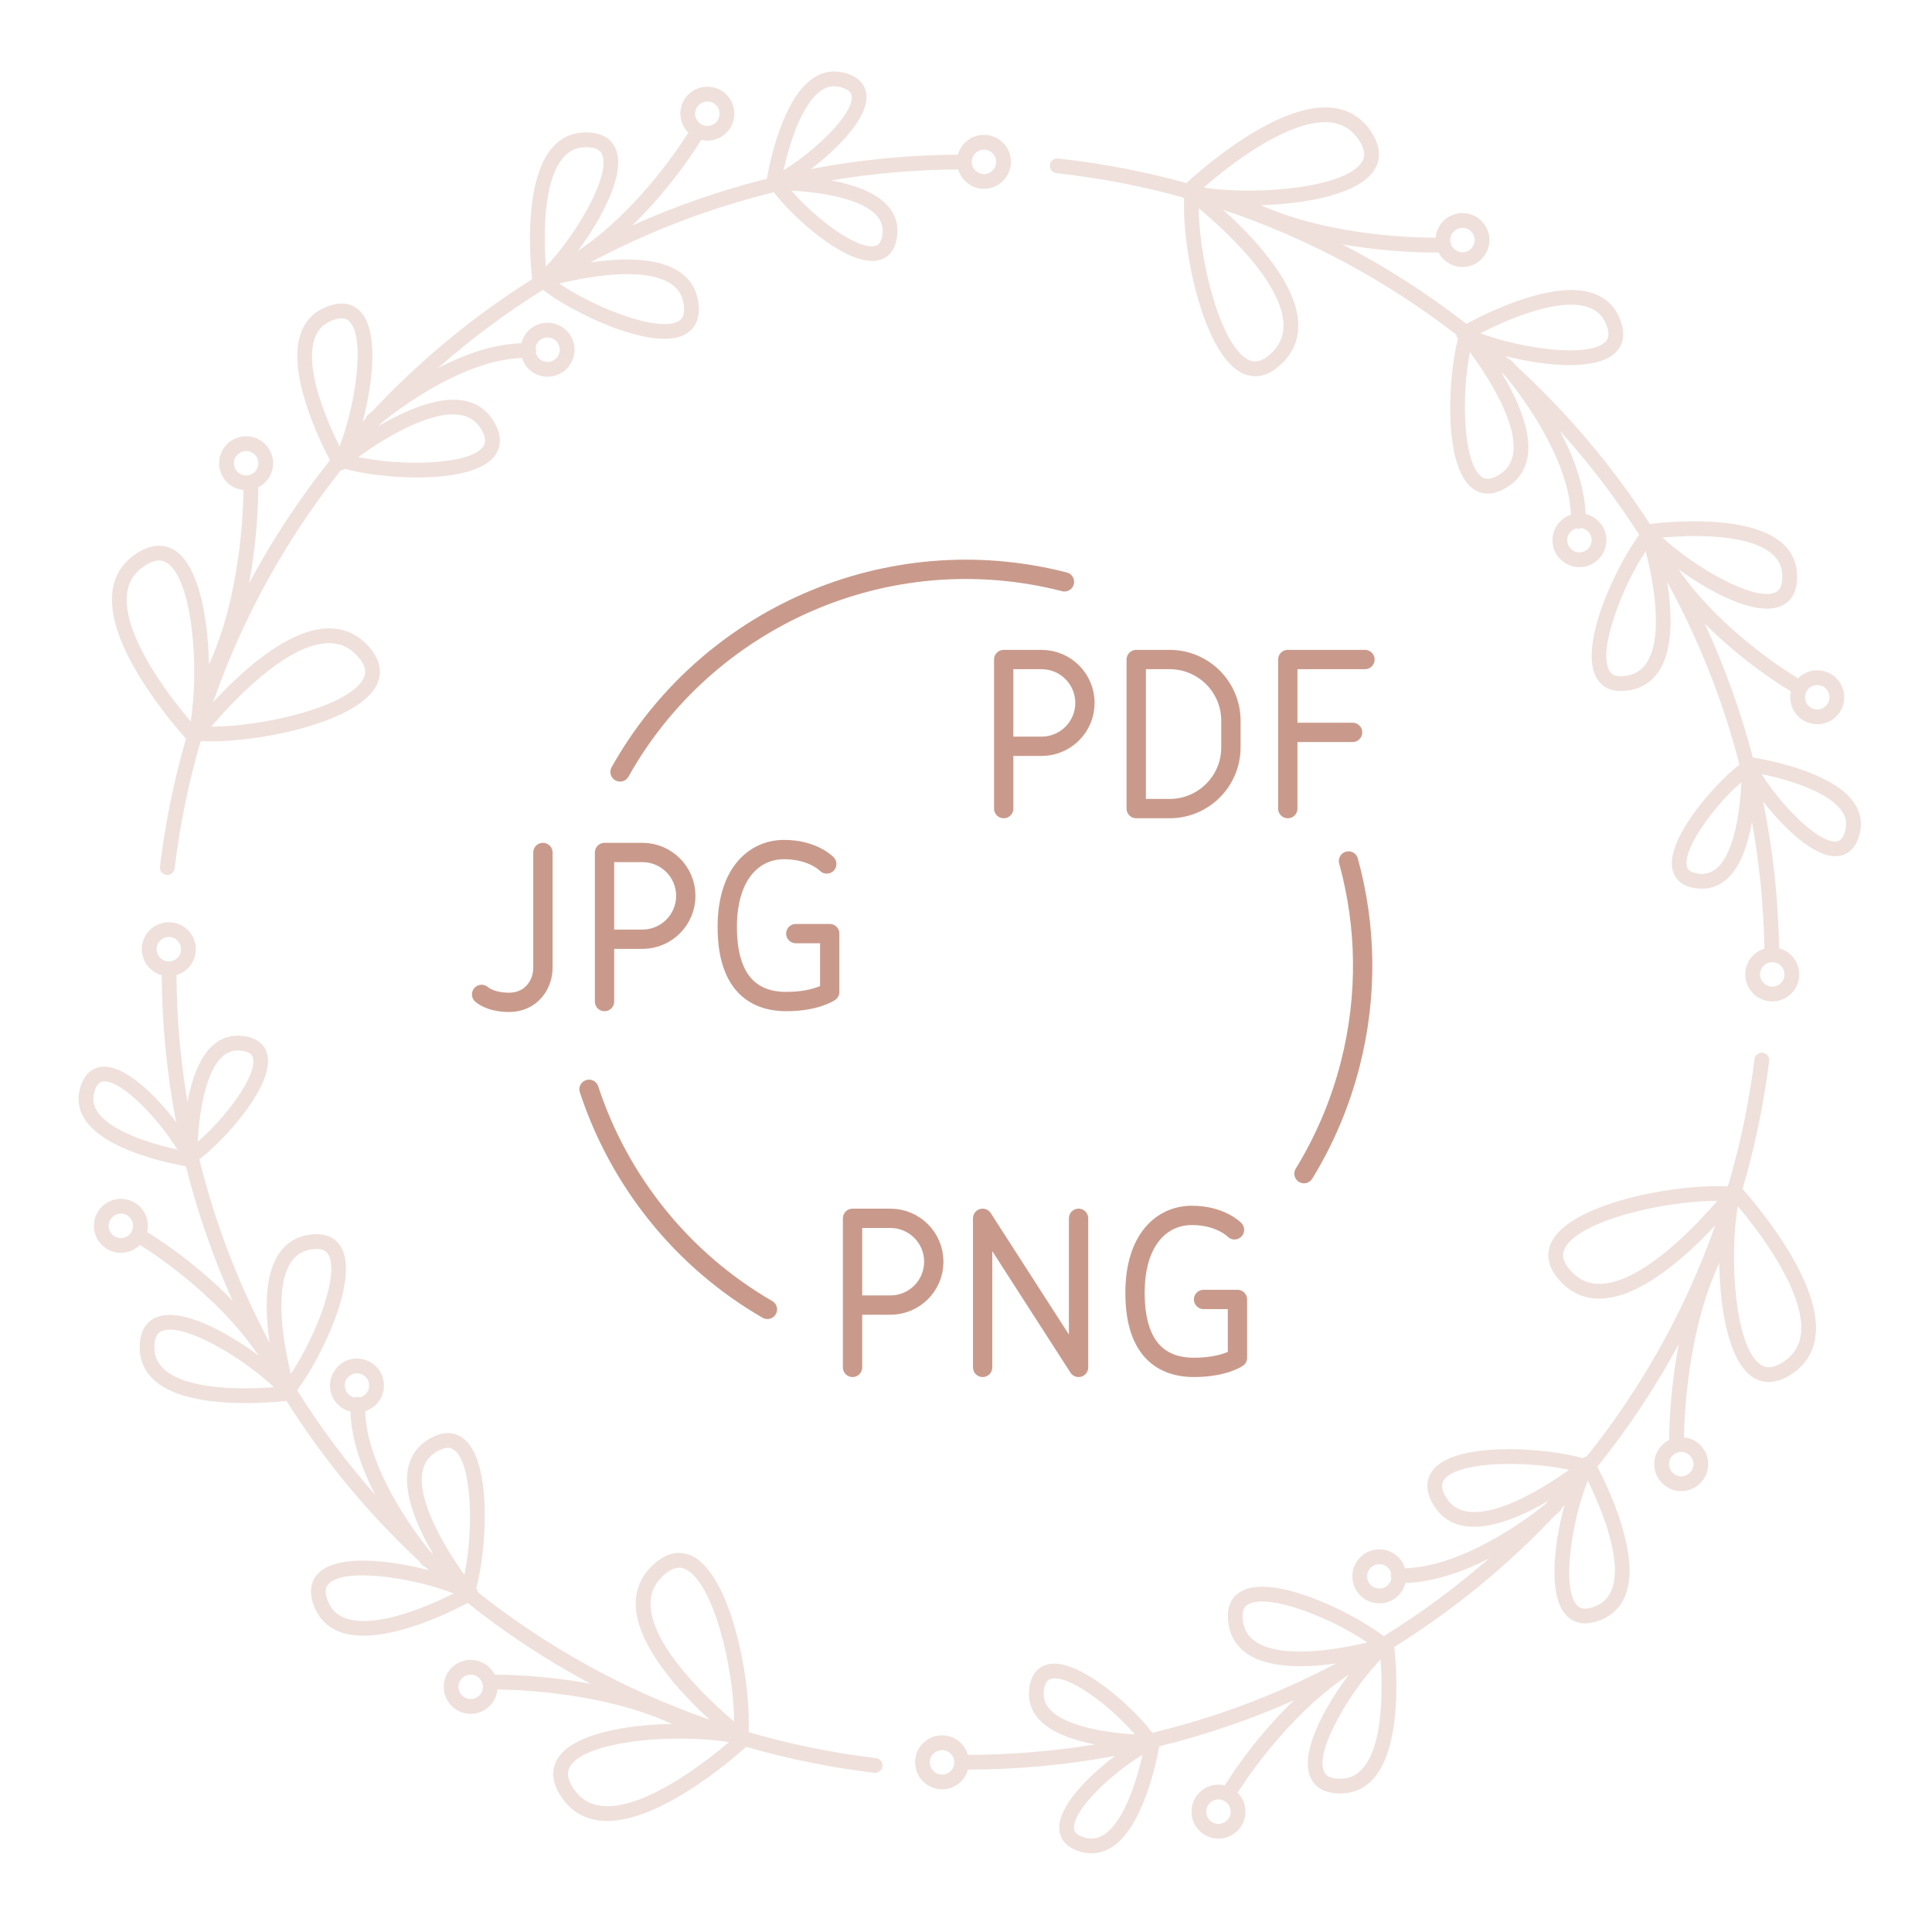 <svg xmlns="http://www.w3.org/2000/svg" viewBox="0 0 300 300">
<path fill="#efe0db" d="M129.069,28.009c6.428-1.08,13.015-1.659,19.716-1.701.487,1.648,1.952,2.901,3.764,3.005.081.004.162.007.242.007,2.201,0,4.053-1.725,4.18-3.95h0c.064-1.118-.311-2.193-1.056-3.029-.745-.836-1.77-1.331-2.888-1.395-1.121-.062-2.193.311-3.028,1.056-.611.545-1.035,1.242-1.247,2.014-7.783.05-15.415.81-22.828,2.228,4.31-3.271,8.88-7.993,8.616-11.448-.091-1.188-.751-2.756-3.379-3.476-1.702-.466-3.324-.209-4.819.766-4.78,3.116-6.806,13.051-7.265,15.672-7.219,1.806-14.201,4.237-20.883,7.239,6.317-6.138,10.263-12.581,10.679-13.276.235.056.475.101.725.116.081.005.161.007.241.007,2.202,0,4.054-1.725,4.181-3.951.132-2.306-1.637-4.29-3.944-4.423-1.118-.063-2.193.311-3.028,1.056-.835.745-1.331,1.771-1.395,2.888-.071,1.234.414,2.364,1.223,3.18-.662,1.08-7.41,11.84-17.182,18.408,3.809-5.127,7.402-11.915,5.986-15.708-.467-1.251-1.662-2.731-4.698-2.731-.043,0-.087,0-.13,0-2.047.028-3.771.837-5.124,2.405-4.455,5.161-3.42,17.385-3.089,20.376-9.109,5.745-17.444,12.632-24.793,20.478-.403.329-.653.544-.718.601-.165.144-.26.329-.321.524-.16.175-.325.347-.484.524,1.639-6.224,2.467-14.022-.308-17.041-.917-.997-2.616-1.93-5.501-.711-1.886.797-3.179,2.195-3.842,4.157-2.076,6.139,2.846,16.324,4.568,19.591-4.736,5.946-8.951,12.337-12.566,19.112,1.394-7.422,1.434-13.662,1.426-14.914,1.411-.714,2.364-2.191,2.308-3.872-.037-1.118-.508-2.155-1.326-2.92-.818-.764-1.887-1.161-3.002-1.127-2.309.078-4.125,2.019-4.047,4.328.037,1.118.508,2.155,1.326,2.92.68.636,1.537,1.002,2.448,1.091-.025,2.951-.421,16.387-5.363,27.102-.128-7.41-1.613-15.23-5.186-17.642-1.316-.888-3.514-1.486-6.51.713-1.976,1.451-3.094,3.438-3.323,5.908-.769,8.292,8.995,19.781,11.456,22.532-1.856,6.421-3.221,13.063-4.045,19.888-.076.628.372,1.199,1,1.275.047.005.093.008.139.008.571,0,1.066-.427,1.136-1.008.811-6.715,2.154-13.249,3.981-19.564.062-.066.119-.136.164-.215.461.022.939.037,1.446.037,8.598,0,23.234-3.192,25.855-8.889.664-1.443.898-3.709-1.758-6.309-1.751-1.715-3.894-2.496-6.368-2.323-6.206.436-13.221,6.964-17.34,11.438,4.595-13.189,11.342-25.312,19.805-35.976.235-.022.451-.115.628-.263,2.695.746,7.015,1.342,11.274,1.342,5.085,0,10.056-.848,11.975-3.296.836-1.066,1.481-2.893-.189-5.544-1.092-1.732-2.681-2.781-4.724-3.118-3.973-.654-9.052,1.613-13.036,3.957.185-.201.369-.401.555-.601,2.751-2.213,12.672-9.666,21.668-9.953.215.67.581,1.284,1.109,1.778.782.731,1.792,1.13,2.858,1.13.048,0,.096,0,.144-.002,1.119-.038,2.156-.508,2.92-1.326.765-.818,1.165-1.884,1.127-3.003-.077-2.309-2.028-4.121-4.328-4.048-1.118.038-2.155.508-2.92,1.326-.494.528-.817,1.166-.987,1.849-4.469.146-9.035,1.836-12.964,3.859,5.08-4.479,10.53-8.539,16.289-12.138,4.04,3.068,13.023,7.598,18.852,7.598,1.294,0,2.433-.223,3.327-.736,1.176-.673,2.462-2.123,1.912-5.207-.359-2.016-1.437-3.586-3.202-4.667-3.422-2.096-8.953-1.917-13.516-1.25,8.92-4.753,18.476-8.437,28.49-10.895,2.99,3.925,10.521,10.674,15.275,10.674.35,0,.686-.037,1.004-.114,1.158-.282,2.598-1.187,2.882-3.897.185-1.756-.332-3.314-1.536-4.632-1.914-2.095-5.383-3.244-8.715-3.874ZM151.526,23.714c.351-.313.795-.482,1.261-.482.037,0,.074,0,.111.003.506.029.971.253,1.308.632.337.379.508.866.478,1.372-.06,1.045-.965,1.843-2.004,1.787-1.045-.06-1.847-.959-1.787-2.004.029-.506.253-.971.632-1.308ZM108.575,16.238c.351-.313.795-.482,1.261-.482.037,0,.074,0,.111.003,1.045.06,1.847.959,1.787,2.004-.06,1.045-.949,1.85-2.004,1.787-1.045-.06-1.847-.959-1.787-2.004.029-.506.253-.971.632-1.309ZM29.603,112.029c-3.225-3.806-10.499-13.179-9.898-19.653.169-1.813.953-3.21,2.397-4.271,1.126-.827,1.979-1.068,2.604-1.068.665,0,1.071.274,1.268.407,3.945,2.663,4.977,16.348,3.628,24.585ZM50.592,99.884c.171-.012.34-.018.506-.018,1.593,0,2.938.556,4.098,1.692,2.06,2.017,1.472,3.295,1.279,3.715-1.99,4.324-15.327,7.559-23.674,7.56,3.232-3.799,11.299-12.493,17.791-12.949ZM36.923,73.32c-.37-.346-.584-.816-.601-1.323-.035-1.046.788-1.926,1.834-1.961.022,0,.043-.001.065-.001.483,0,.941.18,1.295.512.37.346.584.816.601,1.323.035,1.046-.788,1.926-1.834,1.961-.505.017-.99-.164-1.36-.511ZM52.718,69.313c-1.89-3.8-5.47-11.989-3.874-16.705.451-1.332,1.289-2.241,2.562-2.779.695-.294,1.23-.398,1.642-.398.776,0,1.117.371,1.281.55,2.442,2.657.817,13.16-1.611,19.332ZM71.489,64.442c1.387.229,2.42.909,3.157,2.079,1.16,1.841.553,2.616.324,2.908-2.226,2.84-12.854,2.937-19.337,1.541,3.444-2.481,10.946-7.34,15.857-6.528ZM83.632,53.004c.346-.371.816-.584,1.323-.601.021,0,.043-.001.064-.001,1.018,0,1.863.81,1.897,1.835.017.507-.164.99-.511,1.361-.346.37-.816.584-1.323.6-.505.019-.99-.164-1.36-.511-.267-.25-.45-.566-.538-.912.032-.1.068-.2.071-.31.006-.177-.037-.342-.105-.494.063-.36.227-.694.482-.967ZM87.464,24.466c.919-1.064,2.037-1.591,3.42-1.61.034,0,.068,0,.102,0,2.085,0,2.421.899,2.548,1.241,1.263,3.381-4.196,12.499-8.769,17.304-.321-4.232-.555-13.166,2.699-16.934ZM103.99,43.952c1.199.734,1.9,1.753,2.142,3.114.382,2.143-.473,2.632-.795,2.816-3.131,1.795-13.014-2.118-18.495-5.852,4.124-1.002,12.903-2.679,17.148-.079ZM127.596,14.007c.632-.412,1.279-.616,1.958-.616.326,0,.66.047,1.003.141,1.623.445,1.679,1.168,1.7,1.44.219,2.871-5.889,8.61-10.585,11.454.882-4.044,2.843-10.413,5.923-12.42ZM137.041,36.275c-.176,1.674-.881,1.846-1.146,1.911-2.798.68-9.451-4.419-13.018-8.591,4.132.214,10.731,1.116,13.215,3.835.753.824,1.064,1.756.949,2.846ZM287.936,124.712c-3.17-4.744-13.126-6.656-15.753-7.085-1.888-7.197-4.399-14.151-7.477-20.798,6.203,6.24,12.683,10.109,13.394,10.524-.053.237-.093.479-.105.727-.105,2.308,1.686,4.271,3.994,4.377.066.003.131.004.196.004,1.047,0,2.041-.384,2.82-1.095.827-.755,1.31-1.786,1.362-2.904.051-1.118-.336-2.189-1.09-3.016-.754-.827-1.785-1.31-2.904-1.361-1.118-.053-2.189.336-3.016,1.09-.056.052-.098.114-.151.168-1.094-.653-11.929-7.279-18.605-16.975,4.351,3.156,9.874,6.149,13.769,6.149.734,0,1.411-.107,2.011-.338,1.264-.488,2.753-1.728,2.674-4.859-.051-2.047-.88-3.762-2.463-5.097-5.211-4.394-17.42-3.22-20.408-2.856-5.85-9.044-12.834-17.3-20.765-24.561-.332-.397-.548-.643-.606-.708-.145-.163-.33-.255-.525-.314-.179-.16-.355-.323-.536-.482,3.206.806,6.821,1.395,9.989,1.395,3.001,0,5.597-.527,7.051-1.894.987-.928,1.9-2.637.648-5.509-.818-1.877-2.231-3.153-4.2-3.794-6.162-2.007-16.289,3.031-19.536,4.791-6.003-4.67-12.446-8.814-19.266-12.352,6.413,1.129,11.948,1.268,14.154,1.268.356,0,.614-.004.787-.007.702,1.349,2.104,2.268,3.706,2.268.063,0,.126-.001.19-.005h0c2.308-.104,4.101-2.066,3.998-4.374-.104-2.308-2.065-4.11-4.374-3.997-1.118.05-2.15.533-2.905,1.359-.628.687-.985,1.547-1.064,2.46-2.955.007-16.405-.238-27.166-5.054,7.409-.212,15.215-1.784,17.586-5.385.874-1.327,1.446-3.531-.787-6.501-1.473-1.959-3.474-3.055-5.945-3.255-8.302-.686-19.677,9.219-22.4,11.713-6.441-1.782-13.099-3.071-19.933-3.817-.626-.065-1.195.386-1.263,1.015-.068.629.386,1.195,1.015,1.263,6.724.734,13.273,2.002,19.609,3.758.065.06.135.116.214.159-.306,8.289,3.102,24.493,9.166,27.2.529.236,1.167.414,1.889.414,1.257,0,2.767-.538,4.399-2.244,1.695-1.771,2.452-3.922,2.25-6.394-.507-6.201-7.115-13.14-11.636-17.208,13.241,4.444,25.441,11.052,36.201,19.393.024.233.118.446.267.62-1.569,5.936-2.314,19.755,2.223,23.228.576.441,1.371.826,2.389.826.882,0,1.931-.288,3.153-1.078,1.719-1.111,2.75-2.713,3.064-4.759.61-3.979-1.711-9.028-4.1-12.983.204.184.408.367.61.552,2.254,2.738,9.809,12.551,10.199,21.542-1.729.579-2.951,2.235-2.866,4.145.05,1.118.533,2.15,1.359,2.905.779.712,1.774,1.097,2.822,1.097.064,0,.128-.001.193-.004,2.308-.104,4.101-2.066,3.998-4.374-.086-1.907-1.45-3.446-3.219-3.869-.193-4.462-1.935-9.008-4.002-12.912,4.536,5.028,8.656,10.43,12.319,16.146-3.692,4.975-9.487,17.359-6.61,22.253.567.965,1.666,2,3.767,2,.441,0,.927-.046,1.461-.147,2.011-.382,3.569-1.478,4.63-3.256,2.056-3.446,1.814-8.972,1.096-13.526,4.854,8.864,8.647,18.375,11.219,28.358-4.178,3.26-11.55,11.794-10.372,16.4.295,1.155,1.217,2.584,3.93,2.838.207.019.411.029.612.029,1.507,0,2.851-.543,4.001-1.618,2.072-1.937,3.181-5.417,3.773-8.754,1.153,6.413,1.807,12.989,1.926,19.686-.586.179-1.134.474-1.6.9-.827.755-1.31,1.786-1.362,2.904-.105,2.308,1.686,4.271,3.994,4.377.066.003.131.005.196.005,1.047,0,2.041-.384,2.82-1.095.827-.755,1.31-1.786,1.362-2.904.051-1.118-.336-2.189-1.09-3.016-.552-.605-1.255-1.021-2.029-1.224-.139-7.784-.988-15.409-2.491-22.808,3.214,4.138,7.79,8.507,11.212,8.507.113,0,.226-.005.336-.015,1.187-.104,2.747-.782,3.436-3.418.447-1.708.171-3.326-.821-4.81ZM280.901,106.869c.375-.342.86-.52,1.367-.494.507.023.974.243,1.316.617.342.375.517.86.494,1.366-.023.507-.242.974-.617,1.316-.375.341-.859.514-1.367.494-1.046-.048-1.858-.938-1.81-1.984.023-.507.242-.974.617-1.316ZM225.685,35.997c.342-.374.81-.593,1.316-.616.029-.001.058-.002.087-.002,1.008,0,1.85.797,1.895,1.813.047,1.045-.766,1.935-1.811,1.982-1.059.027-1.935-.766-1.982-1.812-.023-.507.153-.992.495-1.366ZM199.279,49.971c.148,1.815-.382,3.327-1.621,4.622-1.993,2.082-3.277,1.51-3.699,1.322-4.347-1.94-7.733-15.238-7.831-23.586,3.836,3.19,12.623,11.162,13.152,17.642ZM186.894,29.121c3.769-3.268,13.061-10.644,19.539-10.122,1.815.148,3.221.916,4.298,2.349,1.733,2.304.959,3.478.705,3.864-2.618,3.976-16.289,5.165-24.542,3.909ZM234.958,70.46c-.213,1.39-.881,2.43-2.043,3.18-1.828,1.182-2.61.583-2.905.357-2.865-2.193-3.084-12.819-1.762-19.319,2.519,3.415,7.464,10.861,6.709,15.781ZM229.872,51.745c3.778-1.933,11.928-5.605,16.659-4.065,1.337.435,2.255,1.263,2.808,2.53.87,1.995.152,2.67-.118,2.924-2.628,2.473-13.149.968-19.349-1.389ZM244.76,82.041c.1.031.199.067.309.069.008,0,.015,0,.023,0,.169,0,.327-.042.471-.109.359.059.695.217.971.469.374.342.593.81.616,1.316.047,1.046-.766,1.935-1.811,1.982-.508.026-.992-.154-1.366-.495-.374-.342-.593-.81-.616-1.316-.041-.905.563-1.689,1.403-1.916ZM255.818,102.724c-.721,1.207-1.731,1.919-3.09,2.178-2.139.405-2.638-.443-2.825-.763-1.829-3.11,1.968-13.037,5.64-18.561,1.049,4.112,2.827,12.871.275,17.146ZM258.15,83.471c4.227-.369,13.159-.705,16.964,2.504,1.075.907,1.614,2.019,1.649,3.401.055,2.176-.864,2.531-1.21,2.665-3.368,1.302-12.547-4.053-17.403-8.57ZM266.708,134.704c-.816.762-1.742,1.083-2.835.981-1.676-.157-1.856-.86-1.923-1.124-.713-2.789,4.309-9.5,8.441-13.114-.168,4.136-.996,10.748-3.683,13.258ZM276.6,150.025c.342.375.517.86.494,1.367-.023.507-.242.974-.617,1.316-.375.342-.859.517-1.367.494-1.046-.048-1.857-.938-1.81-1.984.023-.507.242-.974.617-1.316s.86-.518,1.367-.494c.506.023.974.242,1.316.617ZM286.541,128.942c-.426,1.629-1.149,1.692-1.421,1.716-2.88.257-8.677-5.791-11.575-10.453,4.055.835,10.445,2.723,12.487,5.781.62.928.786,1.895.509,2.956ZM274.713,164.753c.079-.628-.367-1.201-.994-1.279-.628-.081-1.2.367-1.279.994-.84,6.711-2.211,13.239-4.066,19.547-.062.065-.118.134-.164.212-8.286-.435-24.54,2.715-27.341,8.735-.67,1.44-.914,3.705,1.73,6.317,1.595,1.575,3.52,2.372,5.73,2.372.207,0,.416-.007.628-.021,6.208-.409,13.25-6.905,17.389-11.361-4.653,13.169-11.454,25.263-19.964,35.89-.232.021-.446.112-.621.256-5.91-1.661-19.716-2.625-23.261,1.856-.84,1.063-1.494,2.887.164,5.545,1.084,1.737,2.669,2.793,4.71,3.139.487.082.99.121,1.507.121,3.695,0,8.039-1.977,11.542-4.018-.185.199-.369.4-.556.598-2.761,2.204-12.701,9.622-21.707,9.864-.212-.674-.575-1.293-1.103-1.791-.814-.768-1.882-1.177-2.997-1.141-2.309.068-4.133,2.001-4.066,4.31.032,1.119.499,2.158,1.313,2.926.784.739,1.799,1.142,2.872,1.142.042,0,.084,0,.126-.002,1.119-.033,2.158-.499,2.926-1.313.497-.527.824-1.165.997-1.849,4.459-.123,9.026-1.782,12.959-3.785-5.095,4.451-10.555,8.484-16.323,12.054-4.919-3.77-17.212-9.757-22.149-6.959-1.178.668-2.471,2.112-1.934,5.199.35,2.017,1.421,3.592,3.182,4.681,2.092,1.294,4.981,1.736,7.956,1.736,1.88,0,3.791-.178,5.56-.429-8.941,4.715-18.514,8.359-28.539,10.774-3.193-4.228-11.615-11.737-16.236-10.632-1.159.277-2.603,1.176-2.899,3.884-.192,1.755.318,3.316,1.516,4.639,1.907,2.106,5.377,3.27,8.709,3.914-6.436,1.053-13.029,1.604-19.734,1.617-.479-1.653-1.939-2.914-3.752-3.026-1.12-.068-2.194.301-3.033,1.042-.839.742-1.338,1.765-1.407,2.882-.142,2.305,1.618,4.297,3.924,4.44.087.005.174.008.26.008,1.893,0,3.524-1.279,4.024-3.055,7.783-.016,15.417-.744,22.836-2.13-4.323,3.252-8.91,7.952-8.661,11.407.086,1.189.739,2.759,3.364,3.49.557.155,1.105.233,1.644.233,1.106,0,2.17-.327,3.178-.978,4.794-3.095,6.863-13.021,7.333-15.64,7.225-1.774,14.218-4.173,20.912-7.145-6.337,6.104-10.308,12.523-10.733,13.225-.236-.057-.477-.101-.725-.116-1.117-.068-2.194.301-3.033,1.042-.839.742-1.338,1.765-1.407,2.882-.069,1.117.301,2.194,1.043,3.032.741.839,1.764,1.338,2.882,1.407.087.005.174.008.26.008,2.193,0,4.042-1.714,4.179-3.933.069-1.117-.301-2.194-1.043-3.032-.051-.057-.112-.1-.165-.154.669-1.082,7.463-11.808,17.261-18.331-3.831,5.111-7.454,11.882-6.054,15.682.464,1.259,1.661,2.751,4.727,2.751.03,0,.06,0,.09,0,2.047-.019,3.775-.821,5.134-2.383,4.478-5.143,3.495-17.376,3.178-20.364,9.134-5.706,17.502-12.556,24.886-20.37.404-.326.652-.538.717-.595.167-.144.262-.331.324-.526.162-.175.326-.348.487-.524-1.668,6.217-2.531,14.016.232,17.048.606.665,1.557,1.304,2.975,1.304.716,0,1.552-.163,2.523-.568,1.89-.789,3.188-2.182,3.86-4.14,2.103-6.131-2.777-16.341-4.484-19.612,4.763-5.927,9.006-12.3,12.651-19.061-1.427,7.417-1.494,13.657-1.492,14.912-.436.217-.84.5-1.184.865-.768.815-1.173,1.879-1.141,2.998.066,2.268,1.932,4.068,4.187,4.068.041,0,.082,0,.123-.002,2.309-.068,4.133-2.001,4.066-4.311-.062-2.12-1.703-3.826-3.756-4.029.039-2.957.499-16.397,5.481-27.076.095,7.41,1.547,15.237,5.109,17.665.648.441,1.511.813,2.581.813,1.097,0,2.411-.391,3.933-1.498,1.982-1.442,3.109-3.425,3.349-5.893.805-8.288-8.908-19.818-11.358-22.581,1.884-6.413,3.277-13.049,4.131-19.871ZM215.563,246.079c-.348.369-.819.58-1.326.595-.505.005-.989-.169-1.358-.516-.369-.348-.58-.819-.595-1.326h0c-.031-1.047.796-1.923,1.843-1.954.019,0,.037,0,.056,0,.881,0,1.628.608,1.837,1.434-.032.1-.069.199-.073.309-.006.177.036.342.103.494-.064.359-.23.693-.486.965ZM146.168,275.546c-1.045-.065-1.843-.967-1.779-2.012.031-.506.258-.97.638-1.305.35-.31.792-.476,1.255-.476.04,0,.079.001.119.004,1.045.064,1.843.967,1.778,2.012-.064,1.045-.96,1.838-2.012,1.778ZM163.016,265.425c-.749-.828-1.055-1.76-.936-2.85.183-1.673.889-1.842,1.154-1.905.168-.04.349-.06.542-.06,3.04,0,9.101,4.769,12.438,8.706-4.133-.233-10.731-1.165-13.198-3.891ZM171.429,284.885c-.938.604-1.907.755-2.964.462-1.622-.452-1.674-1.175-1.693-1.448-.207-2.872,5.927-8.584,10.634-11.408-.899,4.04-2.888,10.4-5.977,12.394ZM189.085,283.209c-.506-.031-.97-.258-1.306-.638-.336-.38-.504-.868-.473-1.374.031-.506.258-.97.638-1.305.35-.31.792-.476,1.255-.476.04,0,.079.001.119.004.506.031.97.258,1.306.638.336.38.504.868.473,1.374-.065,1.045-.967,1.838-2.012,1.779ZM195.165,255.042c-1.196-.74-1.892-1.762-2.129-3.123-.372-2.145.484-2.63.807-2.813.534-.302,1.263-.439,2.132-.439,4.237,0,11.803,3.253,16.337,6.372-4.128.983-12.915,2.622-17.148.004ZM211.606,274.6c-.924,1.06-2.045,1.582-3.427,1.595-2.171.043-2.517-.904-2.645-1.252-1.248-3.386,4.251-12.481,8.845-17.265.302,4.233.497,13.169-2.772,16.922ZM227.755,234.694c-1.386-.235-2.416-.92-3.148-2.092-1.152-1.847-.541-2.62-.311-2.91,1.323-1.673,5.577-2.375,10.173-2.375,3.179,0,6.522.336,9.171.919-3.455,2.465-10.978,7.294-15.885,6.458ZM250.349,246.625c-.456,1.33-1.299,2.235-2.575,2.768-2.008.838-2.672.11-2.922-.164-2.43-2.667-.76-13.163,1.695-19.325,1.873,3.808,5.418,12.013,3.802,16.721ZM262.954,227.292c.03,1.047-.796,1.923-1.843,1.953-1.042.007-1.923-.796-1.953-1.843-.015-.507.169-.989.517-1.358.348-.369.819-.58,1.326-.595.019,0,.037,0,.056,0,1.022,0,1.867.816,1.897,1.843ZM248.806,199.344c-1.816.121-3.321-.434-4.597-1.694-2.051-2.026-1.458-3.301-1.263-3.72,1.998-4.293,15.218-7.458,23.574-7.458.045,0,.089,0,.133,0-3.248,3.784-11.353,12.443-17.848,12.871ZM279.66,206.986c-.177,1.812-.967,3.206-2.416,4.261-2.332,1.697-3.493.904-3.875.644-3.933-2.681-4.906-16.369-3.521-24.601,3.209,3.82,10.442,13.225,9.812,19.696ZM136.021,273.003c-6.715-.806-13.251-2.146-19.568-3.97-.065-.061-.134-.117-.212-.162.395-8.286-2.836-24.526-8.871-27.298-1.443-.662-3.709-.896-6.308,1.762-1.714,1.753-2.494,3.895-2.319,6.369.44,6.206,6.971,13.216,11.448,17.333-13.192-4.587-25.319-11.327-35.988-19.785-.022-.233-.114-.447-.26-.623,1.633-5.919,2.528-19.729-1.971-23.251-1.066-.834-2.894-1.48-5.544.192-1.732,1.092-2.78,2.682-3.115,4.726-.653,3.972,1.613,9.046,3.959,13.027-.201-.185-.402-.37-.602-.556-2.221-2.76-9.673-12.665-9.967-21.652.672-.215,1.289-.582,1.784-1.112.764-.818,1.164-1.884,1.126-3.003-.038-1.119-.51-2.155-1.327-2.919-.818-.764-1.89-1.161-3.003-1.126-2.309.079-4.124,2.022-4.045,4.33.038,1.119.51,2.155,1.327,2.919.529.494,1.166.821,1.849.991.146,4.462,1.837,9.023,3.861,12.949-4.48-5.076-8.541-10.521-12.142-16.276,3.745-4.938,9.672-17.259,6.849-22.182-.674-1.175-2.124-2.461-5.208-1.909-2.016.36-3.585,1.439-4.665,3.206-2.093,3.423-1.911,8.951-1.242,13.513-4.758-8.916-8.447-18.468-10.911-28.478,4.213-3.215,11.677-11.667,10.549-16.286-.283-1.158-1.189-2.597-3.899-2.88-1.756-.184-3.314.334-4.631,1.539-2.093,1.914-3.24,5.382-3.868,8.712-1.084-6.426-1.666-13.01-1.712-19.709.588-.173,1.139-.459,1.61-.879.835-.746,1.329-1.771,1.393-2.888.131-2.307-1.64-4.29-3.946-4.421h0c-2.317-.123-4.289,1.64-4.42,3.946-.063,1.118.312,2.193,1.058,3.028.546.611,1.243,1.035,2.016,1.246.055,7.782.82,15.413,2.242,22.825-3.272-4.308-7.995-8.875-11.454-8.607-1.188.091-2.755.752-3.473,3.381-.465,1.703-.207,3.324.769,4.819,3.118,4.778,13.053,6.797,15.676,7.255,1.81,7.217,4.246,14.198,7.251,20.879-6.135-6.307-12.574-10.246-13.279-10.669.056-.237.099-.478.113-.726.131-2.307-1.64-4.29-3.946-4.421h0c-2.301-.128-4.29,1.64-4.42,3.946-.063,1.117.312,2.193,1.058,3.028.745.835,1.771,1.33,2.889,1.393.081.005.162.007.243.007,1.03,0,2.01-.373,2.785-1.064.057-.051.099-.113.153-.166,1.086.664,11.844,7.404,18.416,17.169-5.129-3.805-11.917-7.393-15.711-5.976-1.269.475-2.772,1.698-2.727,4.831.029,2.047.839,3.771,2.408,5.122,3.24,2.793,9.26,3.423,14.036,3.423,2.831,0,5.223-.221,6.341-.345,5.751,9.107,12.645,17.438,20.497,24.784.327.401.542.649.599.715.144.165.328.26.522.321.176.16.348.324.525.483-6.225-1.635-14.022-2.458-17.039.318-.997.917-1.929,2.616-.708,5.502.798,1.885,2.197,3.177,4.159,3.839,1.036.35,2.187.5,3.401.5,5.985,0,13.477-3.649,16.185-5.08,5.948,4.732,12.342,8.943,19.118,12.554-7.422-1.39-13.66-1.426-14.912-1.416-.713-1.404-2.186-2.349-3.872-2.306h0c-1.119.038-2.155.51-2.919,1.328-.764.818-1.164,1.884-1.126,3.003.038,1.119.51,2.155,1.327,2.919.782.731,1.792,1.128,2.856,1.128.049,0,.098,0,.146-.002,2.12-.072,3.804-1.721,4.008-3.776,2.95.023,16.398.416,27.105,5.346-7.409.132-15.228,1.623-17.637,5.196-.888,1.317-1.484,3.515.717,6.51,1.452,1.975,3.44,3.092,5.91,3.32.31.028.625.042.944.042,8.196,0,18.934-9.141,21.581-11.512,6.422,1.852,13.065,3.213,19.891,4.033.047.005.093.008.138.008.572,0,1.066-.427,1.136-1.009.076-.628-.373-1.199-1.001-1.274ZM55.591,216.907c-.184-.009-.352.036-.506.105-.354-.063-.686-.229-.955-.481-.371-.346-.584-.816-.602-1.323-.036-1.046.787-1.927,1.833-1.962.022,0,.044-.001.066-.001.482,0,.94.18,1.294.511.371.346.584.816.602,1.323.017.507-.164.99-.51,1.361-.25.268-.567.451-.914.54-.1-.032-.198-.069-.308-.072ZM26.107,149.285c-.506-.029-.971-.253-1.309-.631-.338-.378-.508-.866-.479-1.372.057-1.009.896-1.792,1.895-1.792.036,0,.072,0,.108.003,1.045.06,1.847.958,1.788,2.003-.029.506-.253.971-.631,1.309-.378.338-.864.514-1.372.479ZM15.106,172.59c-.61-.935-.766-1.903-.477-2.961.444-1.624,1.167-1.68,1.439-1.7.051-.004.102-.006.155-.006,2.918,0,8.509,5.973,11.306,10.583-4.045-.879-10.415-2.836-12.424-5.916ZM34.524,164.081c.714-.652,1.507-.973,2.415-.973.141,0,.284.008.43.023,1.674.175,1.846.88,1.911,1.145.683,2.797-4.412,9.452-8.583,13.022.213-4.134,1.113-10.737,3.826-13.217ZM20.029,191.761c-.378.337-.866.508-1.372.479-.506-.029-.971-.253-1.309-.631-.338-.378-.508-.866-.479-1.372.057-1.009.896-1.792,1.895-1.792.036,0,.072,0,.108.003,1.045.06,1.847.958,1.788,2.003-.029.506-.253.971-.631,1.309ZM25.589,212.715c-1.065-.918-1.592-2.036-1.612-3.419-.031-2.176.891-2.521,1.239-2.651.337-.126.731-.185,1.173-.185,3.984,0,11.809,4.83,16.136,8.944-4.232.323-13.166.563-16.936-2.689ZM45.066,196.178c.734-1.199,1.752-1.901,3.113-2.144.38-.068.708-.097.991-.097,1.316,0,1.674.626,1.826.89,1.795,3.131-2.11,13.015-5.841,18.499-1.004-4.124-2.687-12.901-.089-17.148ZM53.756,251.319c-1.332-.45-2.242-1.287-2.78-2.561-.848-2.004-.123-2.671.15-2.922.929-.855,2.818-1.212,5.147-1.212,4.328,0,10.172,1.235,14.186,2.811-3.799,1.892-11.986,5.477-16.702,3.884ZM72.109,244.533c-2.891-4.005-7.287-11.287-6.535-15.865.228-1.388.908-2.421,2.077-3.159.833-.526,1.449-.689,1.899-.689.545,0,.849.239,1.009.364,2.843,2.226,2.945,12.866,1.549,19.349ZM73.151,263.829c-.51.018-.99-.163-1.361-.51-.371-.346-.584-.816-.602-1.323-.017-.507.164-.99.51-1.361.346-.371.816-.585,1.323-.602,1.048-.039,1.927.787,1.962,1.833.036,1.046-.787,1.927-1.833,1.962ZM93.542,280.433c-1.814-.167-3.212-.951-4.274-2.395-1.708-2.323-.921-3.489-.663-3.872,1.933-2.867,9.68-4.199,16.933-4.199,2.733,0,5.396.189,7.651.557-3.802,3.227-13.174,10.503-19.647,9.909ZM101.029,249.543c-.129-1.817.418-3.323,1.671-4.605,1.184-1.211,2.113-1.508,2.764-1.508.457,0,.776.147.95.226,4.326,1.987,7.567,15.323,7.575,23.67-3.801-3.229-12.499-11.292-12.96-17.784Z"/>
<path fill="none" stroke="#c99a8b" stroke-width="3" stroke-linecap="round" stroke-linejoin="round" d="M91.464,169.146c4.665,14.216,14.433,26.512,27.699,34.175M202.482,182.245c3.152-5.133,5.597-10.819,7.171-16.96,2.759-10.765,2.495-21.595-.26-31.592M165.286,90.347c-27.634-7.081-55.695,5.753-69.006,29.518M191.691,190.965s-2.133-2.239-6.629-2.239c-4.612,0-8.817,3.693-8.817,12.027s3.75,11.573,9.165,11.573c4.612,0,6.743-1.49,6.743-1.49v-9.058h-5.264M167.478,189.18v23.147l-14.895-23.147v23.147M132.382,202.651h5.902c3.712-.011,6.715-3.023,6.715-6.735h0c0-3.72-3.016-6.735-6.735-6.735h-5.882v23.147M128.376,134.158s-2.133-2.239-6.629-2.239c-4.612,0-8.817,3.693-8.817,12.027s3.75,11.573,9.165,11.573c4.612,0,6.743-1.49,6.743-1.49v-9.058h-5.264M93.872,145.843h5.902c3.712-.011,6.715-3.023,6.715-6.735s-3.016-6.735-6.735-6.735h-5.882v23.147M74.785,154.412s1.28,1.233,4.268,1.233c3.332,0,5.251-2.638,5.251-5.377v-17.894M211.948,102.412h-11.98v23.147M199.968,113.725h10.064M191.137,116.043v-4.115c0-5.256-4.26-9.516-9.516-9.516h-5.189v23.147h5.189c5.256,0,9.516-4.26,9.516-9.516ZM155.853,115.883h5.902c3.712-.011,6.715-3.023,6.715-6.735s-3.016-6.735-6.735-6.735h-5.882v23.147"/>
</svg>